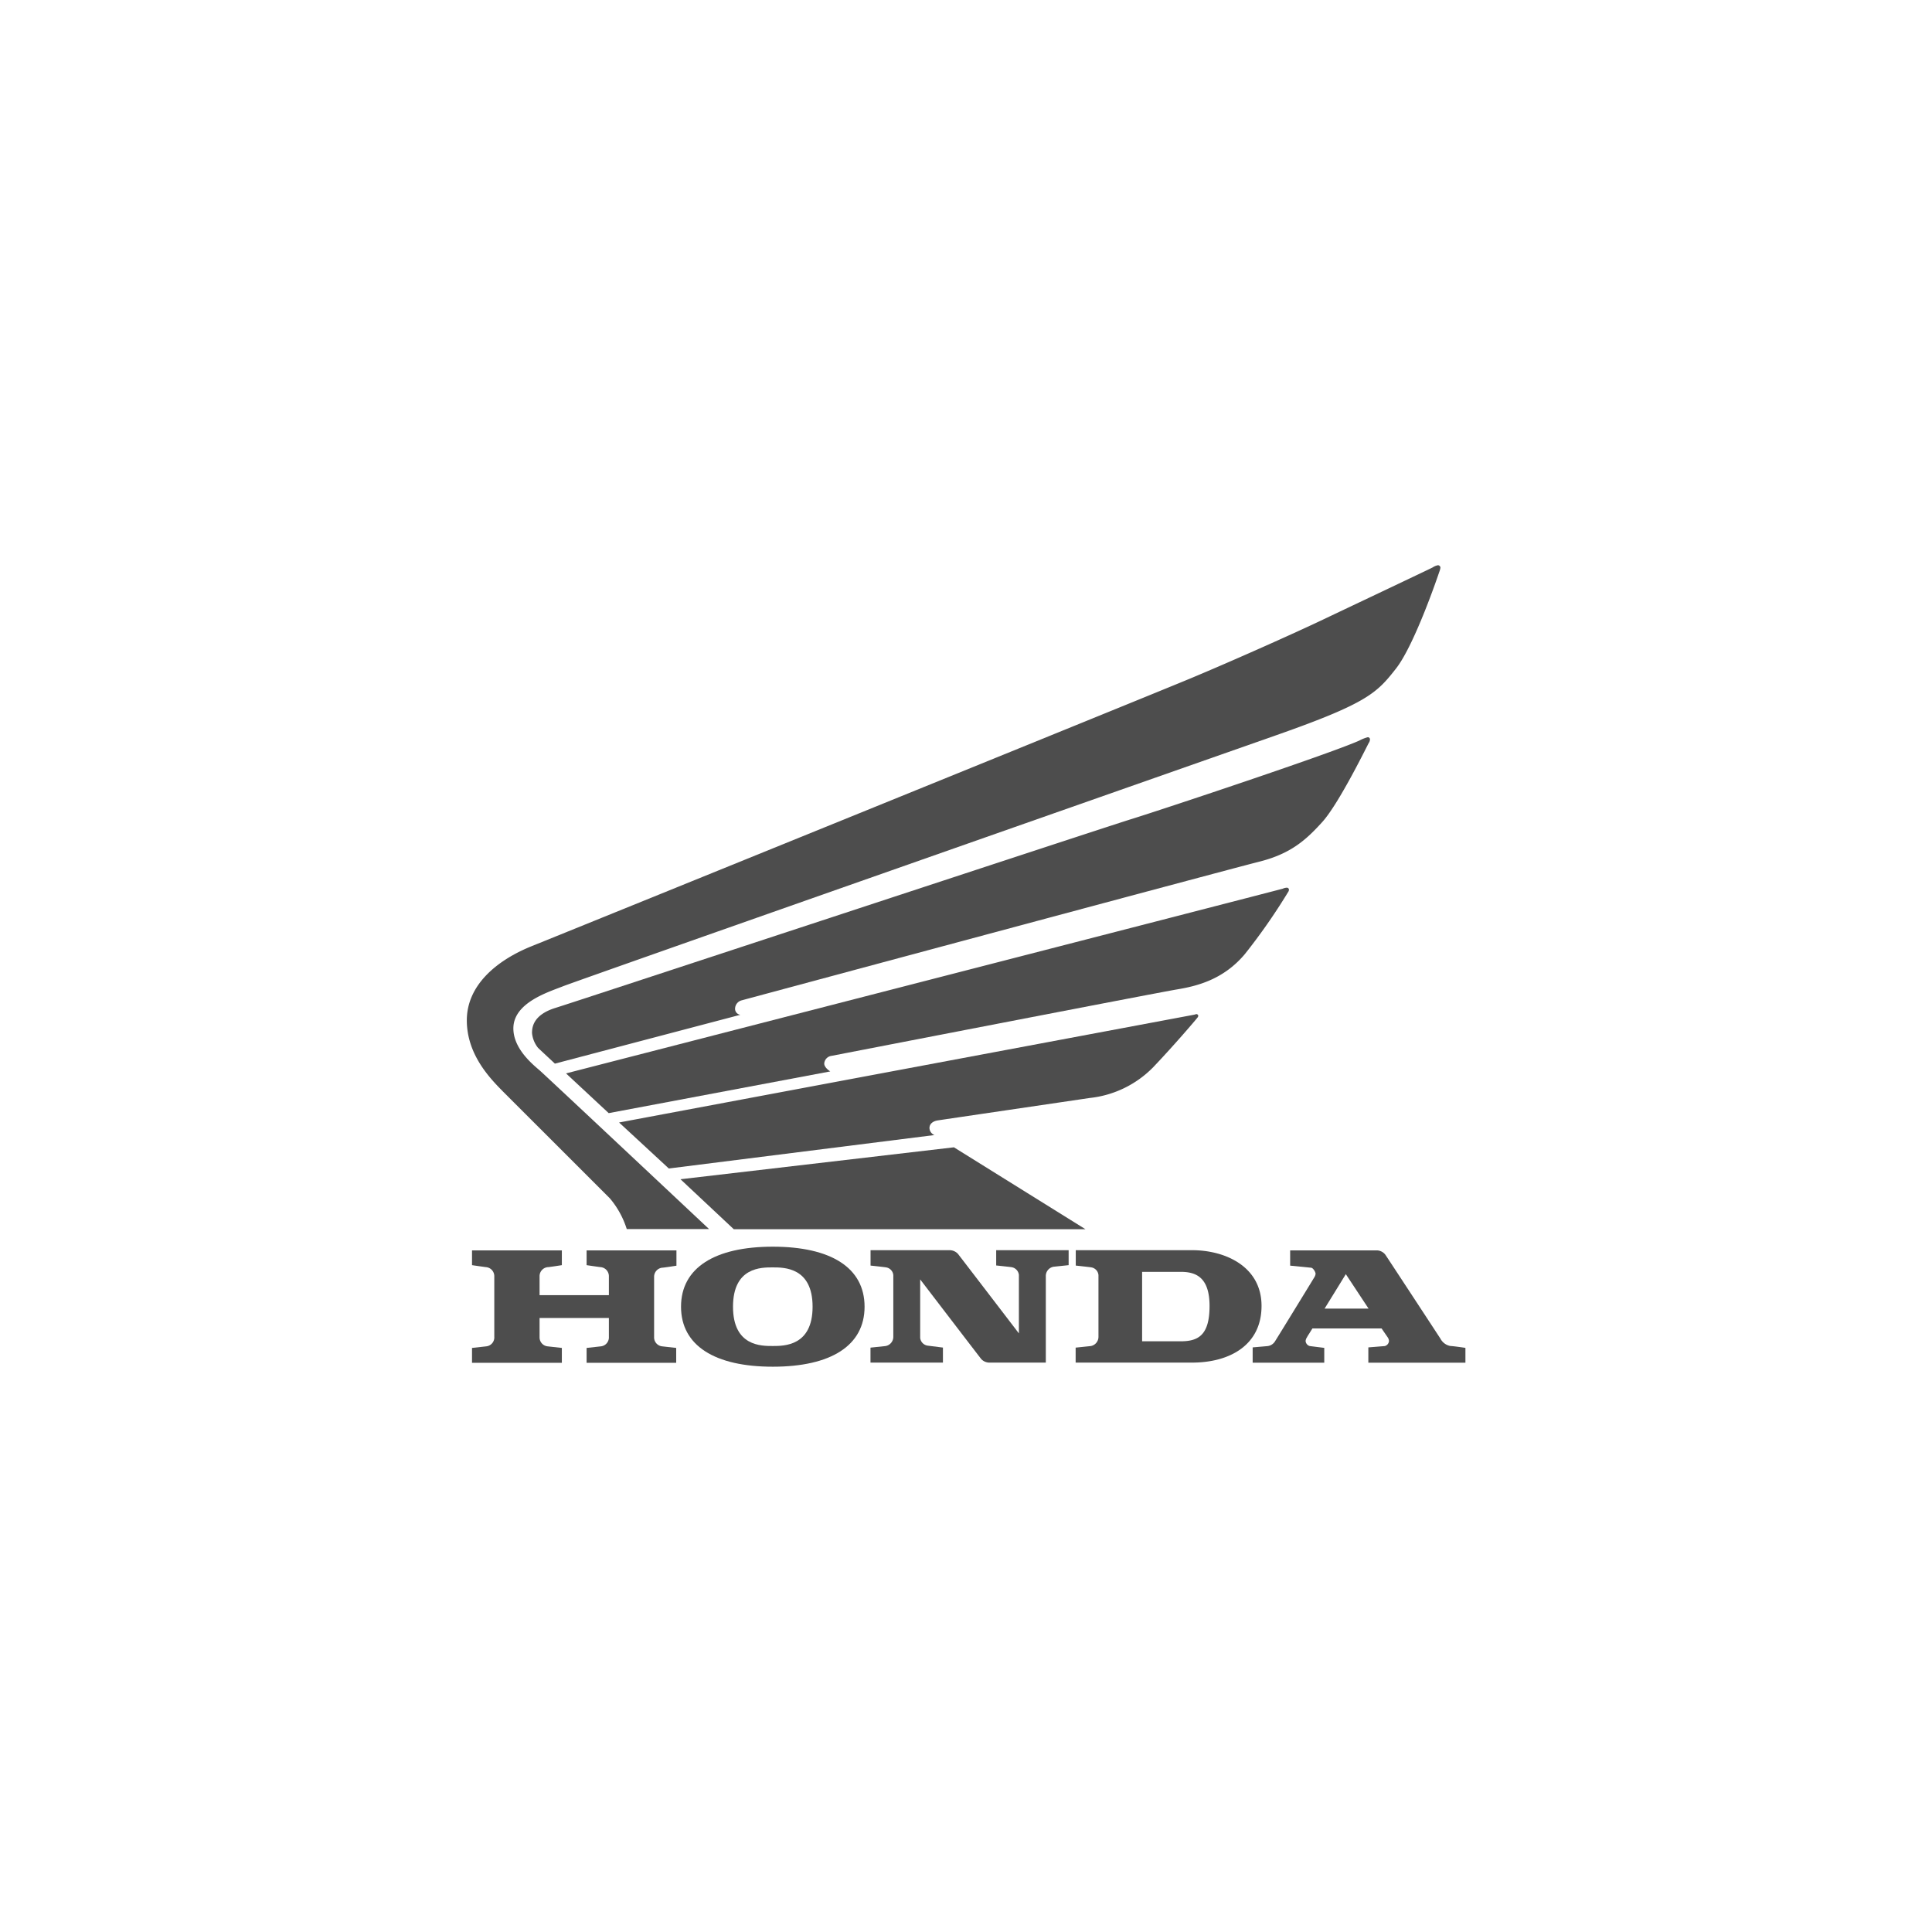 <?xml version="1.0"?>
<svg xmlns="http://www.w3.org/2000/svg" width="210" height="210" viewBox="0 0 320 320"><defs><style>.cls-1{fill:#4d4d4d;}.cls-2{fill:none;}</style></defs><g id="honda"><path class="cls-1" d="M101,198.47a14.64,14.64,0,0,1,2.81,5.1h13.63s-27-25.35-28-26.23-4.41-3.53-4.41-7c0-4.25,5.74-6,8.27-7s103.1-36.3,118.16-41.59,16.61-7,19.75-11,7.12-15.84,7.17-16a3.1,3.1,0,0,0,.2-.72.42.42,0,0,0-.4-.41,2.29,2.29,0,0,0-.88.36c-.43.24-13.56,6.45-18.2,8.66s-14.86,6.78-22,9.76-103.1,41.93-109,44.3S77.32,163.22,77.32,169s4,9.76,6,11.8Z"/><path class="cls-1" d="M219,136.16c2.82-3.1,7.62-13,7.71-13.1a1.12,1.12,0,0,0,.2-.6.35.35,0,0,0-.38-.35,6.59,6.59,0,0,0-1.4.56c-5,2.24-33,11.53-37.75,13S95.75,165.78,92,166.94s-3.88,3.28-3.88,4.17a4.6,4.6,0,0,0,1,2.45c.34.33,2.79,2.61,2.79,2.61l30.72-8.09a1,1,0,0,1-.87-1.14,1.45,1.45,0,0,1,1.12-1.26c.51-.15,80.49-21.66,85.62-22.94S216.21,139.26,219,136.16Z"/><path class="cls-1" d="M206.21,158a99.74,99.74,0,0,0,7.13-10.23.71.71,0,0,0,.15-.38.34.34,0,0,0-.33-.36,1.69,1.69,0,0,0-.68.16c-.27.11-118.73,30.6-118.73,30.6l7.07,6.58,36.7-6.91s-1-.6-1-1.3a1.38,1.38,0,0,1,1.23-1.28c.67-.13,53.88-10.45,57.19-11S202.66,162.25,206.21,158Z"/><path class="cls-1" d="M191,176.77c3.62-3.8,7.18-8,7.31-8.19a.51.51,0,0,0,.16-.35.31.31,0,0,0-.31-.26,3,3,0,0,0-.33.09l-95.29,17.86,8.24,7.62,44-5.54a1.29,1.29,0,0,1-.83-1.16c0-.85.82-1.17,1.28-1.25s22.65-3.34,25.26-3.73A17.26,17.26,0,0,0,191,176.77Z"/><polygon class="cls-1" points="121.54 203.6 179.79 203.6 158 190.03 112.71 195.32 121.54 203.6"/><path class="cls-1" d="M97.16,209.55s2.09.31,2.34.33a1.5,1.5,0,0,1,1.35,1.52v3.12H89.37V211.4a1.5,1.5,0,0,1,1.35-1.52c.25,0,2.34-.33,2.34-.33V207.1H78.18v2.45s2.1.31,2.34.33a1.5,1.5,0,0,1,1.35,1.52v10A1.49,1.49,0,0,1,80.52,223l-2.34.26v2.46H93.06v-2.46L90.72,223a1.49,1.49,0,0,1-1.35-1.51V218.3h11.48v3.14A1.49,1.49,0,0,1,99.5,223l-2.34.26v2.46H112v-2.46L109.7,223a1.49,1.49,0,0,1-1.36-1.51v-10a1.51,1.51,0,0,1,1.36-1.52c.24,0,2.34-.33,2.34-.33V207.1H97.16Z"/><path class="cls-1" d="M128,206.49c-9.6,0-15.2,3.49-15.2,9.94s5.6,9.94,15.2,9.94,15.2-3.48,15.2-9.94S137.62,206.49,128,206.49Zm0,16.45c-1.88,0-6.59.06-6.59-6.51s4.71-6.51,6.59-6.51,6.59,0,6.59,6.51S129.89,222.94,128,222.94Z"/><path class="cls-1" d="M165,207.07v2.53s2,.21,2.51.28a1.45,1.45,0,0,1,1.25,1.29v9.68s-9.75-12.74-10.12-13.2a1.91,1.91,0,0,0-1.45-.58h-13v2.55s2,.21,2.52.29a1.43,1.43,0,0,1,1.25,1.28v10.17a1.55,1.55,0,0,1-1.3,1.59l-2.48.26v2.48h12V223.2l-2.53-.32a1.45,1.45,0,0,1-1.24-1.29v-9.68s9.75,12.74,10.12,13.2a1.87,1.87,0,0,0,1.45.58h9.24V211.41a1.55,1.55,0,0,1,1.3-1.6l2.48-.26v-2.48Z"/><path class="cls-1" d="M197.44,207.07H178.18v2.55s2,.21,2.52.29a1.42,1.42,0,0,1,1.24,1.28v10.17a1.55,1.55,0,0,1-1.29,1.59l-2.49.26v2.48h19.28c6.24,0,11.51-2.9,11.51-9.39S203,207.07,197.44,207.07Zm-1.87,15.09h-6.4v-11.5h6.42c2.38,0,4.75.8,4.75,5.65S198.46,222.16,195.57,222.16Z"/><path class="cls-1" d="M240.17,222.93a2.35,2.35,0,0,1-1.59-1.21c-.12-.19-8.79-13.42-9.13-13.91a1.84,1.84,0,0,0-1.37-.71H213.69v2.53l3.43.34c.38,0,.78.74.78,1a1.3,1.3,0,0,1-.22.61c-.08.15-6.2,10.13-6.52,10.62a1.68,1.68,0,0,1-1.25.76l-2.43.21v2.54h11.86v-2.46l-2.4-.3a.94.94,0,0,1-.69-.85,1.28,1.28,0,0,1,.24-.62c0-.06.38-.62.89-1.45h11.45l1,1.45a1.25,1.25,0,0,1,.23.62.94.94,0,0,1-.69.85l-2.73.22v2.54h16.08v-2.46S241.13,223,240.17,222.93Zm-20.78-6.18c1.71-2.76,3.52-5.71,3.52-5.71l3.77,5.71Z"/></g><g id="Ebene_20" data-name="Ebene 20"><rect class="cls-2" width="320" height="320"/></g></svg>
